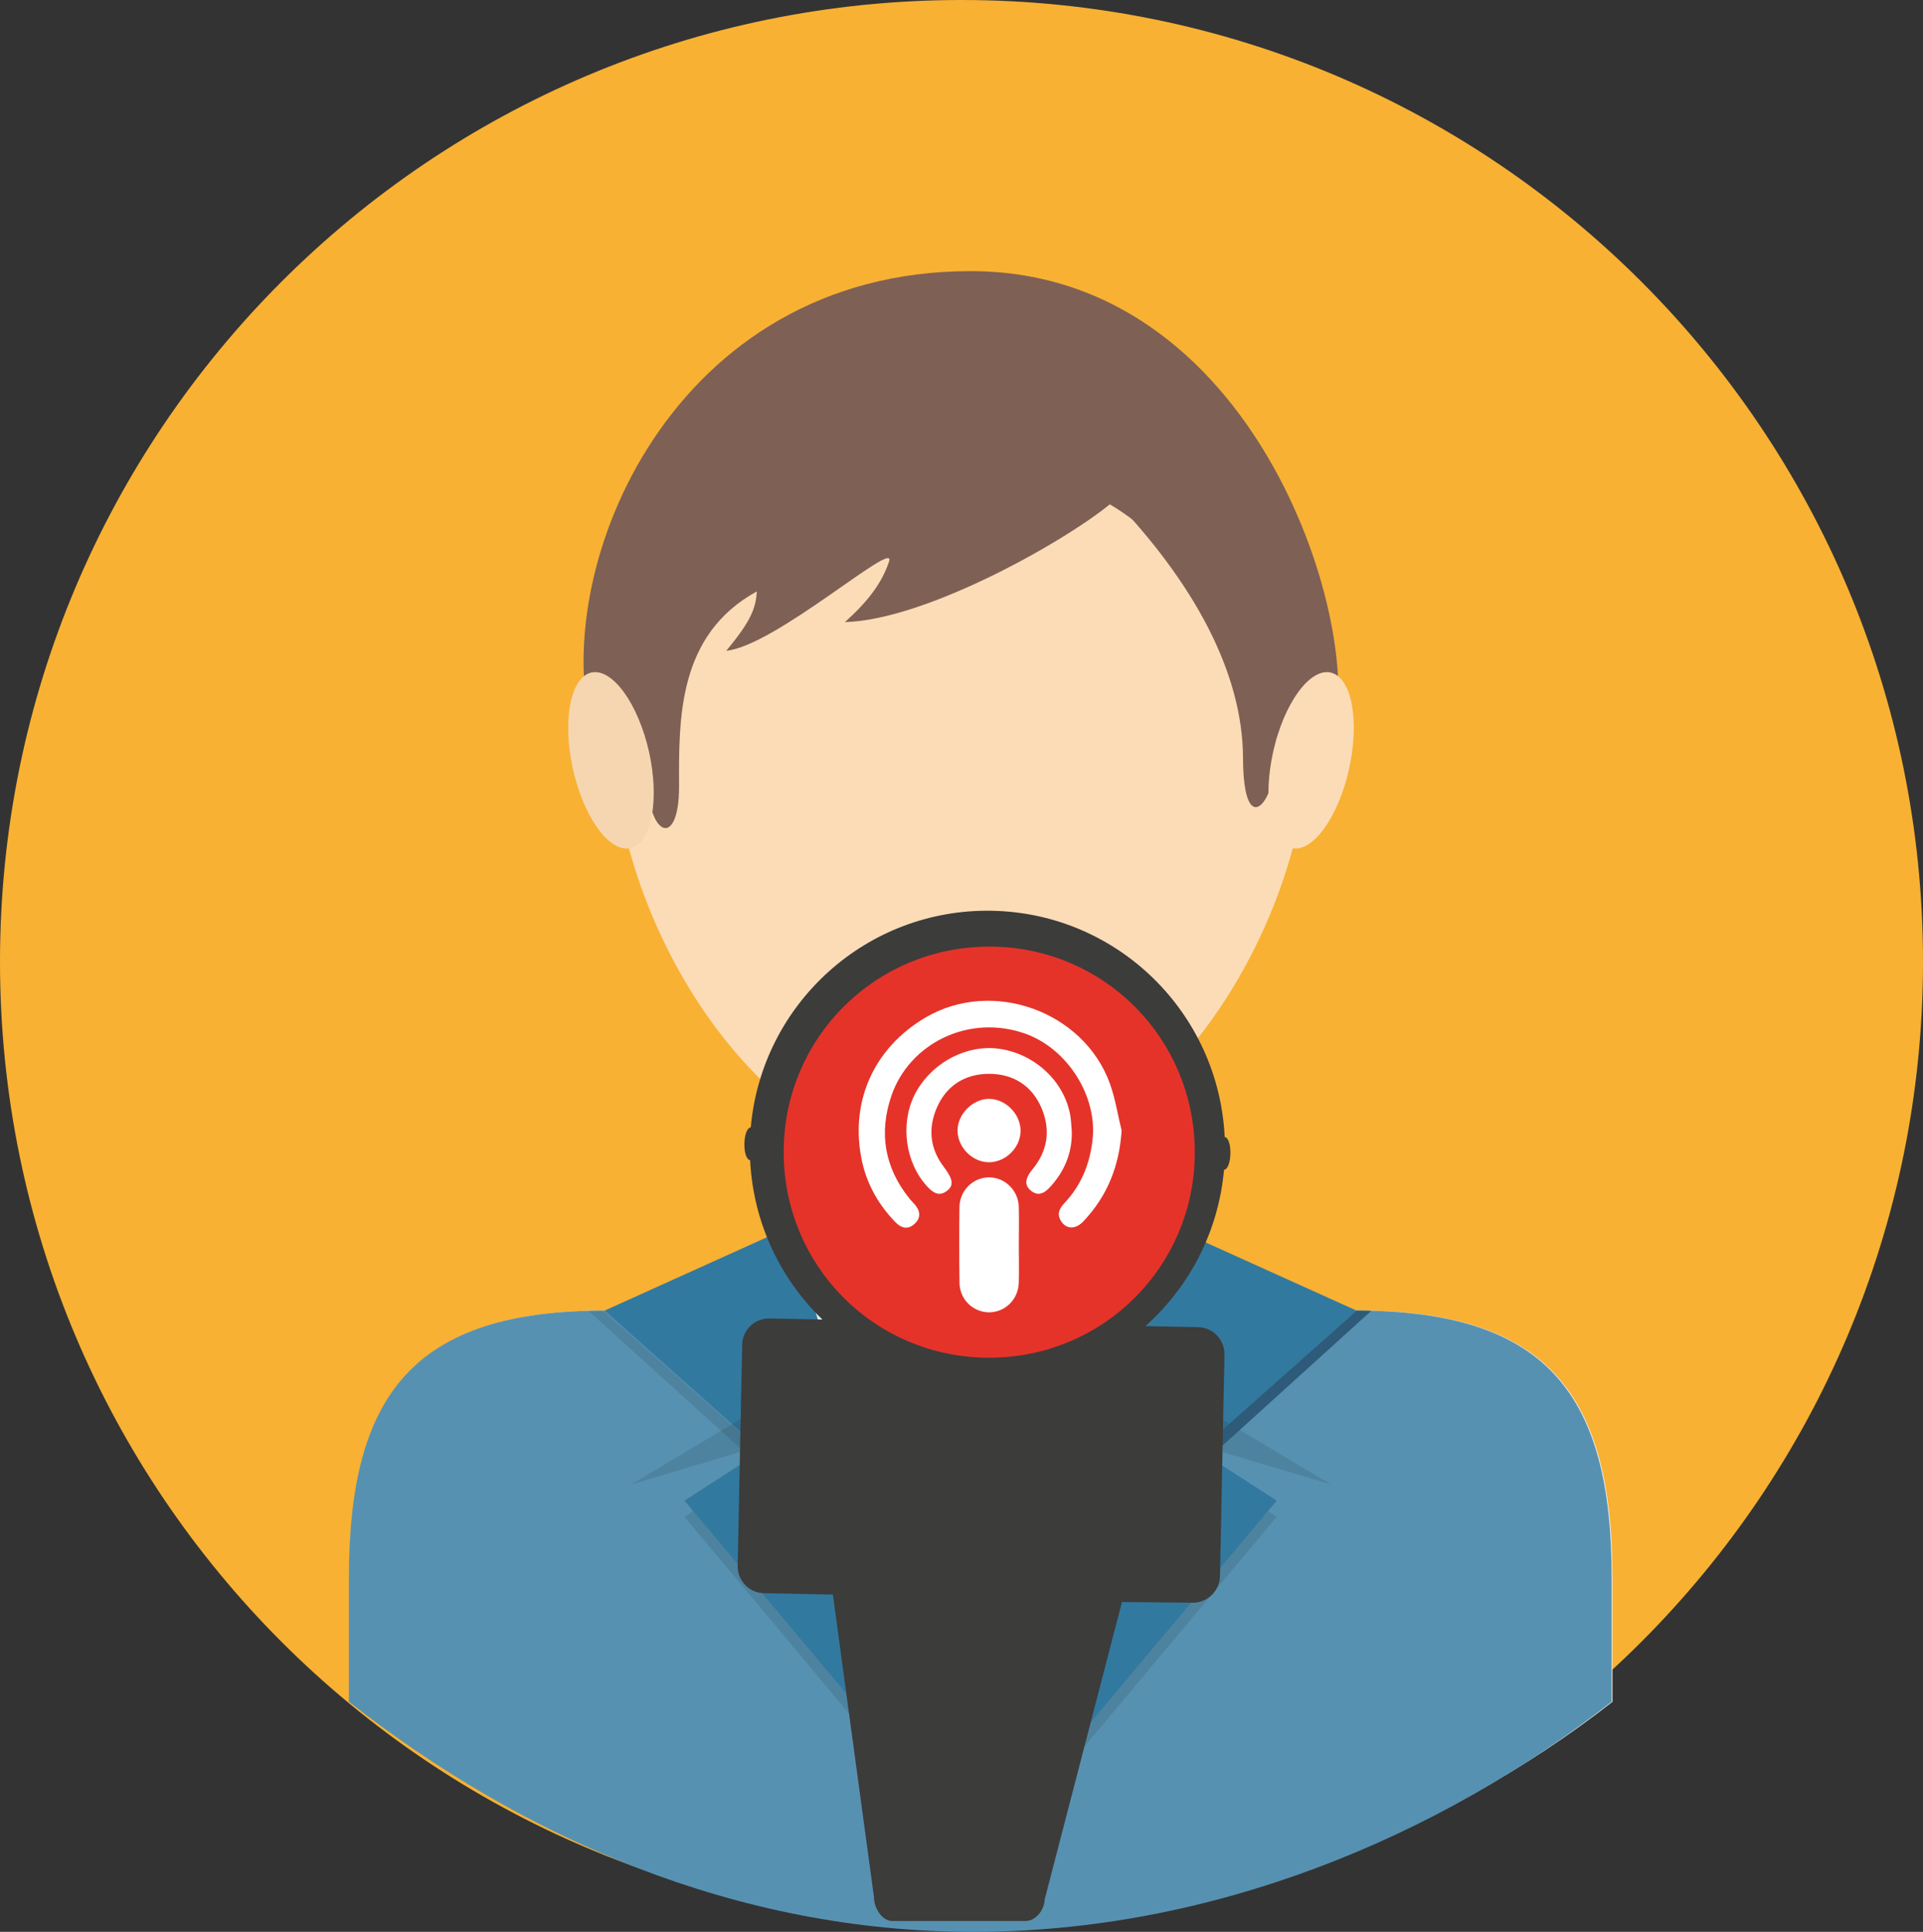 <?xml version="1.0" encoding="utf-8"?>
<!-- Generator: Adobe Illustrator 16.0.0, SVG Export Plug-In . SVG Version: 6.00 Build 0)  -->
<!DOCTYPE svg PUBLIC "-//W3C//DTD SVG 1.1//EN" "http://www.w3.org/Graphics/SVG/1.1/DTD/svg11.dtd">
<svg version="1.1" id="Capa_1" xmlns="http://www.w3.org/2000/svg" xmlns:xlink="http://www.w3.org/1999/xlink" x="0px" y="0px"
	 width="59.605px" height="59.863px" viewBox="0.141 -0.439 59.605 59.863" enable-background="new 0.141 -0.439 59.605 59.863"
	 xml:space="preserve">
<rect x="0.141" y="-0.439" width="59.605" height="59.863" fill="#333333" stroke="none"/>
<g>
	<g>
		<g>
			<path fill-rule="evenodd" clip-rule="evenodd" fill="#F8B133" d="M29.945,59.169c-16.465,0-29.804-13.346-29.804-29.808
				c0-16.461,13.339-29.8,29.804-29.8c16.454,0,29.801,13.339,29.801,29.8C59.746,45.823,46.399,59.169,29.945,59.169z"/>
			<path fill-rule="evenodd" clip-rule="evenodd" fill="#E7C59F" d="M25.713,27.778v6.1v5.732v0.365c0,4.582,8.419,4.11,8.419,0
				v-4.537v-1.561v-6.1H25.713z"/>
			<g>
				<path fill="#E7C59F" d="M42.192,40.172c-9.247,0-7.184-4.535-7.811-9.078h-7.664c-0.627,4.542,1.436,9.078-7.811,9.078
					c-5.909,0-7.927,2.59-7.927,8.285v3.838c5.396,4.218,12.189,6.736,19.569,6.736c7.382,0,14.172-2.517,19.57-6.736v-3.838
					C50.119,42.762,48.104,40.172,42.192,40.172z"/>
				<path fill="#EFF0F0" d="M42.192,40.172l-7.224-0.996l-4.42,4.685l-4.431-4.685l-7.21,0.996c-5.909,0-7.927,2.59-7.927,8.285
					v3.838c5.396,4.218,12.189,6.736,19.569,6.736c7.382,0,14.172-2.517,19.57-6.736v-3.838
					C50.119,42.762,48.104,40.172,42.192,40.172z"/>
				<path fill="#5791B1" d="M42.167,40.172c-1.204,0-2.218-0.078-3.069-0.224l-8.563,17.054l-8.581-17.054
					c-0.852,0.146-1.864,0.224-3.07,0.224c-5.911,0-7.928,2.59-7.928,8.285v3.838c5.397,4.218,11.979,7.129,19.36,7.129
					s14.384-2.909,19.78-7.129v-3.838C50.096,42.762,48.078,40.172,42.167,40.172z"/>
				<polygon fill="#3279A0" points="24.618,37.581 18.883,40.172 23.753,44.514 21.354,46.062 30.534,57.002 				"/>
				<polygon fill="#3279A0" points="36.45,37.581 42.186,40.172 37.315,44.514 39.716,46.062 30.534,57.002 				"/>
				<polygon opacity="0.1" points="35.691,42.152 34.88,42.152 30.565,43.86 26.22,42.152 25.41,42.152 19.693,45.565 25.41,43.86 
					30.549,43.86 35.691,43.86 41.406,45.565 				"/>
				<path fill="#2E5B79" d="M42.189,40.172l-4.885,4.342l0.324,0.21l5.017-4.544C42.496,40.174,42.345,40.172,42.189,40.172z"/>
				<path opacity="0.1" d="M18.835,40.172l4.887,4.342l-0.322,0.21l-5.021-4.544C18.531,40.174,18.682,40.172,18.835,40.172z"/>
				<polygon opacity="0.1" points="39.445,46.385 30.534,57.002 21.623,46.385 21.354,46.561 30.534,57.53 39.716,46.561 				"/>
			</g>
			<path fill-rule="evenodd" clip-rule="evenodd" fill="#FCDCB7" d="M29.923,12.287c-17.841,0-10.606,23.568,0,23.568
				C40.533,35.855,47.764,12.287,29.923,12.287z"/>
			<path fill-rule="evenodd" clip-rule="evenodd" fill="#7E6055" d="M29.741,15.125c1.995,0,2.838-0.883,4.199-0.255
				c2.715,1.255,5.05,4.801,5.691,7.212c0.974,3.627,0.427,3.313,1.719,0.555c1.291-2.765-1.875-14.674-11.128-14.674
				c-9.252,0-13.036,9.158-11.749,14.171c1.295,5.001,1.295,3.816,2.109,0.018C21.394,18.357,23.104,15.293,29.741,15.125z"/>
			<path fill-rule="evenodd" clip-rule="evenodd" fill="#7E6055" d="M34.692,15.063c-1.307,1.142-5.769,3.703-8.363,3.776
				c0.686-0.617,1.142-1.189,1.372-1.886c0.216-0.7-3.539,2.631-5.049,2.773c0.781-0.938,0.913-1.324,0.949-1.839
				c-2.459,1.347-2.419,3.951-2.412,6.042c0.004,2.098-1.13,1.506-0.974-0.792c0.153-2.295-1.383-5.105-0.613-6.922
				c0.77-1.816,10.891-4.323,14.102-4.323c3.214,0,5.866,3.207,6.633,4.604c0.77,1.393-0.719,5.326-0.683,6.582
				c0.04,1.262-0.974,2.63-0.985-0.037C38.658,20.375,37.111,17.599,34.692,15.063z"/>
			<g>
				<path fill-rule="evenodd" clip-rule="evenodd" fill="#FCDCB7" d="M41.383,20.401c0.653,0.146,0.909,1.481,0.573,2.988
					c-0.332,1.503-1.135,2.601-1.776,2.452c-0.657-0.139-0.909-1.478-0.577-2.981C39.938,21.356,40.737,20.258,41.383,20.401z"/>
				<path fill-rule="evenodd" clip-rule="evenodd" fill="#F6D6B1" d="M18.471,20.401c-0.647,0.146-0.905,1.481-0.573,2.988
					c0.335,1.503,1.135,2.601,1.785,2.452c0.652-0.139,0.908-1.478,0.576-2.981C19.919,21.356,19.12,20.258,18.471,20.401z"/>
			</g>
		</g>
		<g>
			<path fill="#3C3C3B" d="M38.08,35.812c0.252-0.035,0.271-0.975,0.021-1.021c-0.185-3.837-3.307-6.928-7.204-7.008
				c-3.899-0.079-7.144,2.885-7.485,6.71c-0.251,0.037-0.27,0.975-0.02,1.021c0.096,1.931,0.93,3.67,2.24,4.936l-1.639-0.034
				c-0.459-0.01-0.837,0.355-0.848,0.813l-0.138,6.853c-0.01,0.46,0.355,0.84,0.813,0.847l2.137,0.044l1.275,9.383
				c-0.005,0.322,0.248,0.732,0.567,0.732h0.017h4.097h0.016c0.319,0,0.583-0.343,0.592-0.665l2.396-9.22l2.191,0.021
				c0.459,0.007,0.838-0.368,0.848-0.825l0.138-6.859c0.01-0.461-0.354-0.844-0.813-0.854l-1.638-0.033
				C37.002,39.443,37.907,37.738,38.08,35.812z"/>
			<g>
				<g>
					<path fill="#FFFFFF" d="M37.091,35.346c0.011-3.493-2.775-6.301-6.263-6.312c-3.493-0.011-6.299,2.774-6.311,6.261
						c-0.011,3.494,2.774,6.303,6.261,6.31C34.272,41.616,37.076,38.833,37.091,35.346z"/>
					<path fill-rule="evenodd" clip-rule="evenodd" fill="#E5332A" stroke="#E5332A" stroke-miterlimit="10" d="M36.675,35.288
						c-0.013,3.257-2.631,5.856-5.895,5.845c-3.257-0.007-5.859-2.629-5.848-5.892c0.011-3.257,2.632-5.857,5.894-5.847
						C34.084,29.403,36.686,32.027,36.675,35.288z M34.253,34.704c-0.1-0.408-0.162-0.827-0.303-1.218
						c-0.684-1.889-3.058-2.737-4.791-1.727c-1.375,0.802-2.007,2.24-1.651,3.796c0.136,0.587,0.433,1.097,0.854,1.532
						c0.147,0.151,0.317,0.212,0.498,0.052c0.186-0.168,0.151-0.347,0.002-0.519c-0.044-0.049-0.093-0.095-0.133-0.146
						c-0.646-0.805-0.798-1.708-0.467-2.673c0.464-1.358,2.014-2.143,3.494-1.613c1.096,0.394,1.878,1.632,1.74,2.775
						c-0.073,0.631-0.3,1.175-0.733,1.635c-0.126,0.134-0.197,0.28-0.091,0.457c0.137,0.225,0.38,0.233,0.592,0.011
						C33.885,36.408,34.195,35.624,34.253,34.704z M32.957,34.728c-0.017-0.168-0.017-0.339-0.057-0.503
						c-0.19-0.854-0.938-1.521-1.831-1.648c-0.821-0.116-1.694,0.323-2.141,1.079c-0.424,0.715-0.354,1.723,0.167,2.389
						c0.243,0.309,0.41,0.375,0.6,0.238c0.2-0.144,0.177-0.309-0.078-0.645c-0.355-0.469-0.403-0.992-0.179-1.516
						c0.247-0.582,0.731-0.889,1.354-0.894c0.635-0.003,1.129,0.303,1.379,0.898c0.233,0.558,0.162,1.102-0.235,1.583
						c-0.204,0.248-0.216,0.418-0.045,0.559c0.18,0.146,0.336,0.103,0.547-0.143C32.785,35.723,32.968,35.264,32.957,34.728z
						 M31.579,37.706c0-0.338,0.007-0.675-0.002-1.014c-0.013-0.429-0.363-0.771-0.776-0.769c-0.415,0.002-0.764,0.344-0.769,0.776
						c-0.008,0.657-0.008,1.313,0.002,1.97c0.005,0.434,0.356,0.766,0.773,0.766c0.417-0.002,0.758-0.338,0.771-0.771
						C31.586,38.345,31.578,38.025,31.579,37.706z M30.798,35.531c0.44,0.002,0.834-0.391,0.826-0.832
						c-0.006-0.427-0.391-0.813-0.813-0.818c-0.432-0.004-0.834,0.402-0.827,0.834C29.99,35.149,30.369,35.527,30.798,35.531z"/>
					<g>
						<path fill-rule="evenodd" clip-rule="evenodd" fill="#FFFFFF" d="M34.906,34.592c-0.069,1.095-0.44,2.027-1.181,2.811
							c-0.251,0.266-0.54,0.254-0.702-0.013c-0.128-0.212-0.043-0.386,0.107-0.544c0.517-0.547,0.786-1.196,0.873-1.947
							c0.164-1.36-0.769-2.835-2.073-3.304c-1.761-0.63-3.606,0.304-4.159,1.921c-0.393,1.148-0.214,2.224,0.557,3.182
							c0.046,0.062,0.105,0.115,0.157,0.174c0.178,0.206,0.218,0.418-0.003,0.619c-0.214,0.19-0.417,0.118-0.591-0.062
							c-0.5-0.518-0.854-1.125-1.018-1.824c-0.423-1.852,0.33-3.564,1.967-4.52c2.062-1.204,4.89-0.193,5.704,2.056
							C34.712,33.607,34.785,34.105,34.906,34.592z"/>
						<path fill-rule="evenodd" clip-rule="evenodd" fill="#FFFFFF" d="M33.362,34.62c0.013,0.638-0.204,1.186-0.618,1.663
							c-0.25,0.294-0.437,0.344-0.651,0.172c-0.202-0.168-0.188-0.371,0.055-0.666c0.473-0.572,0.558-1.219,0.28-1.884
							c-0.3-0.708-0.887-1.074-1.643-1.069c-0.743,0.005-1.318,0.371-1.612,1.064c-0.267,0.625-0.209,1.247,0.212,1.806
							c0.304,0.4,0.331,0.595,0.093,0.767c-0.227,0.163-0.425,0.084-0.714-0.284c-0.621-0.792-0.704-1.991-0.199-2.843
							c0.532-0.9,1.572-1.424,2.549-1.286c1.064,0.152,1.953,0.945,2.181,1.963C33.342,34.216,33.342,34.42,33.362,34.62z"/>
						<path fill-rule="evenodd" clip-rule="evenodd" fill="#FFFFFF" d="M31.72,38.167c0,0.38,0.01,0.759-0.001,1.141
							c-0.014,0.516-0.421,0.917-0.918,0.918c-0.495,0-0.913-0.396-0.919-0.912c-0.013-0.782-0.013-1.563-0.002-2.346
							c0.006-0.514,0.42-0.922,0.916-0.924c0.491-0.002,0.91,0.404,0.924,0.916C31.729,37.362,31.721,37.765,31.72,38.167z"/>
						<path fill-rule="evenodd" clip-rule="evenodd" fill="#FFFFFF" d="M30.791,35.576c-0.509-0.004-0.961-0.454-0.97-0.971
							c-0.008-0.514,0.472-0.999,0.985-0.993c0.503,0.005,0.961,0.465,0.968,0.974C31.784,35.111,31.316,35.578,30.791,35.576z"/>
					</g>
				</g>
			</g>
		</g>
	</g>
</g>
</svg>
